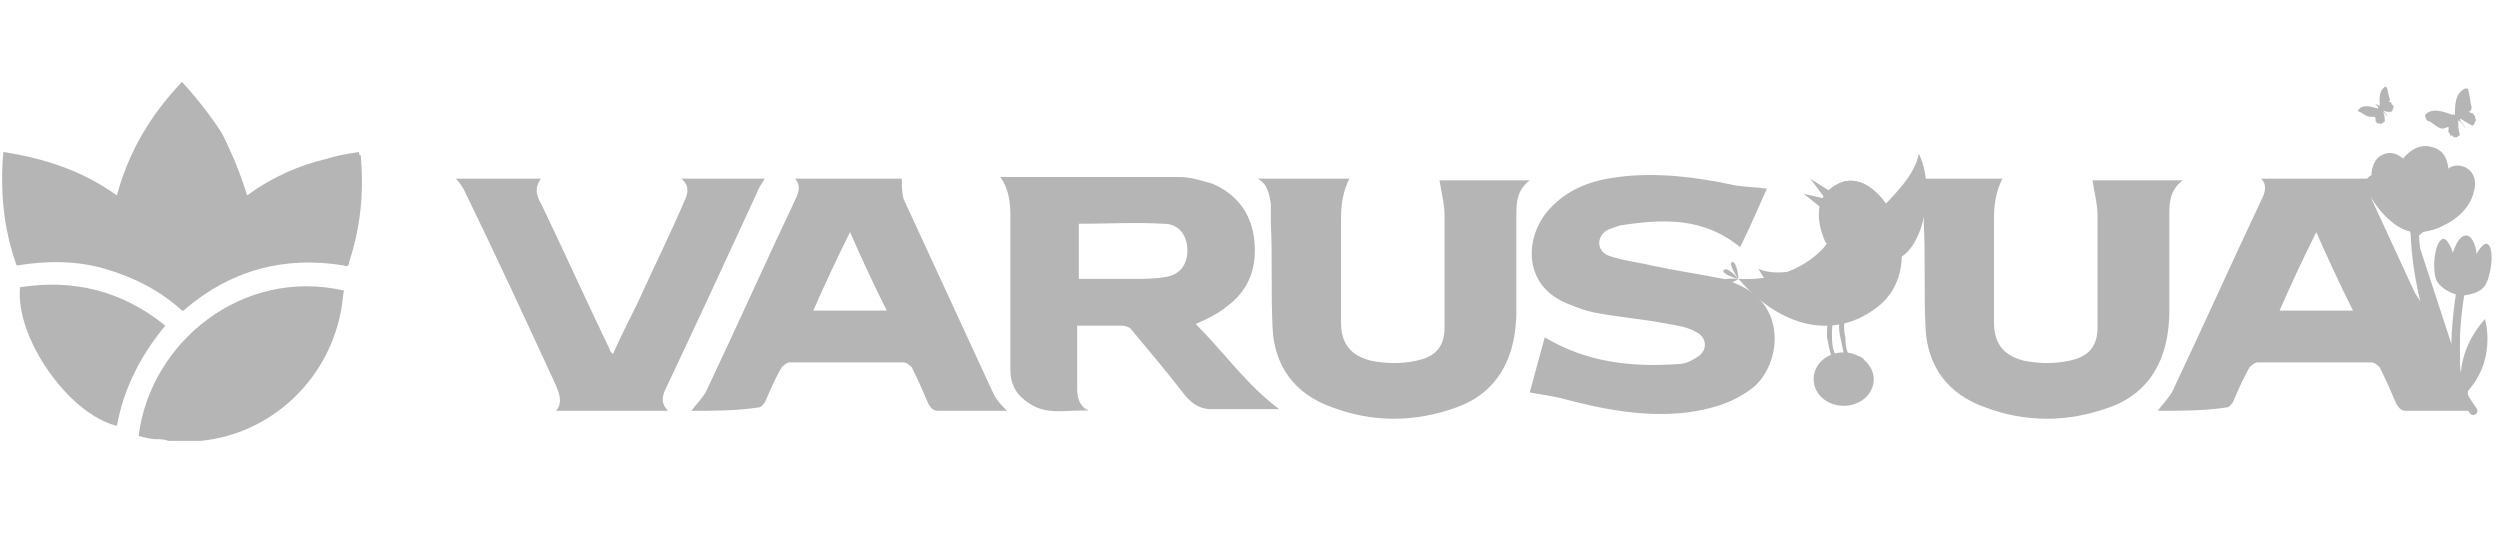 <svg xmlns="http://www.w3.org/2000/svg" xmlns:xlink="http://www.w3.org/1999/xlink" xml:space="preserve" id="Layer_1" x="0" y="0" style="enable-background:new 0 0 149.7 32.7" version="1.1" viewBox="0 0 149.7 32.7"><style>.st1,.st2{fill:#b5b5b5}.st2{stroke:#b5b5b5;stroke-width:.5;stroke-linecap:round;stroke-linejoin:round}</style><defs><path id="SVGID_1_" d="M-.9 3.2h152v24H-.9z"/></defs><clipPath id="SVGID_00000153675093122422415340000014906522572898304431_"><use xlink:href="#SVGID_1_" style="overflow:visible"/></clipPath><g style="clip-path:url(#SVGID_00000153675093122422415340000014906522572898304431_)"><path d="M14.8 11.7c1.5-1.1 3.1-1.8 4.8-2.2.6-.2 1.3-.3 1.9-.4 0 .1 0 .2.1.2.2 2.2 0 4.3-.7 6.4 0 .2-.1.3-.3.2-3.6-.6-6.8.3-9.5 2.6l-.1.1h-.1c-1.3-1.2-2.9-2-4.6-2.5s-3.5-.5-5.3-.2c-.8-2.2-1-4.5-.8-6.8 2.5.4 4.7 1.1 6.8 2.6.7-2.6 2-4.8 3.9-6.8.9 1 1.7 2 2.4 3.1.6 1.2 1.1 2.4 1.5 3.7zm45.1-1.1h10.7c.7 0 1.3.2 2 .4 1.4.6 2.3 1.7 2.5 3.3.2 1.7-.3 3.1-1.7 4.1-.5.4-1.1.7-1.8 1 1.7 1.7 3.1 3.7 5 5.1h-4.1c-.7 0-1.2-.4-1.6-.9-1-1.3-2.1-2.6-3.1-3.8-.1-.2-.4-.3-.7-.3h-2.6v3.7c0 .6.1 1.1.7 1.4-1.2-.1-2.4.3-3.5-.4-.8-.5-1.2-1.1-1.2-2.1v-9.2c0-.8-.1-1.6-.6-2.3zm4.7 2.8v3.3h3.1c.7 0 1.4 0 2-.1.9-.1 1.4-.7 1.4-1.6 0-.9-.5-1.6-1.4-1.6-1.7-.1-3.4 0-5.1 0zM41.4 24.6c.3-.4.7-.8.9-1.2 1.8-3.8 3.5-7.6 5.3-11.4.2-.4.4-.9 0-1.3H54c0 .4 0 .8.1 1.2l5.4 11.7c.2.4.5.7.8 1h-4.1c-.3 0-.4-.1-.6-.4-.3-.7-.6-1.4-1-2.2-.1-.1-.3-.3-.5-.3h-6.8c-.2 0-.4.2-.5.3-.4.7-.7 1.4-1 2.1-.1.1-.2.3-.4.3-1.3.2-2.7.2-4 .2zm11.7-6c-.8-1.6-1.5-3.1-2.2-4.7-.8 1.6-1.5 3.1-2.2 4.7h4.4zm76.1 6c.3-.4.7-.8.9-1.2 1.8-3.8 3.5-7.6 5.3-11.4.2-.4.4-.9 0-1.3h6.5c0 .4 0 .8.1 1.2l5.4 11.7c.2.4.5.7.8 1h-4.1c-.3 0-.4-.1-.6-.4-.3-.7-.6-1.4-1-2.2-.1-.1-.3-.3-.5-.3h-6.8c-.2 0-.4.2-.5.3-.4.7-.7 1.4-1 2.1-.1.1-.2.3-.4.3-1.3.2-2.7.2-4.1.2zm11.7-6c-.8-1.6-1.5-3.1-2.2-4.7-.8 1.6-1.5 3.1-2.2 4.7h4.4zm-35.1-7.3c-.5 1.1-1 2.3-1.6 3.5-2.2-1.8-4.6-1.7-7.2-1.3-.3.1-.6.2-.8.3-.6.4-.6 1.2.1 1.5.8.3 1.8.4 2.6.6 1.4.3 2.8.5 4.3.8.3.1.6.2 1 .4 2.8 1.3 2.4 4.6.9 6-1.2 1-2.6 1.4-4.1 1.6-2.6.3-5.1-.2-7.7-.9-.5-.1-1.1-.2-1.7-.3l.9-3.3c2.5 1.5 5.2 1.8 8 1.6.4 0 .8-.2 1.1-.4.7-.4.6-1.2 0-1.5-.5-.3-1.1-.4-1.7-.5-1.5-.3-3-.4-4.5-.7-.5-.1-1-.3-1.5-.5-2.8-1.1-2.6-4.1-1.1-5.7 1.1-1.2 2.5-1.7 4.1-1.9 2.3-.3 4.7 0 7 .5.6.1 1.2.1 1.9.2zm-30.5-.6h5.5c-.4.8-.5 1.6-.5 2.4v6.2c0 1.3.6 2 1.8 2.3 1 .2 2.1.2 3.1-.1.9-.3 1.3-.9 1.3-1.9v-6.7c0-.7-.2-1.4-.3-2.1h5.4c-.8.6-.8 1.4-.8 2.1v5.7c0 .8-.1 1.6-.3 2.3-.5 1.7-1.6 2.9-3.3 3.5-2.5.9-5 .9-7.4 0-2.3-.8-3.5-2.5-3.6-4.8-.1-2.1 0-4.1-.1-6.2v-1.2c-.1-.6-.2-1.2-.8-1.5zm39.1 0h5.5c-.4.8-.5 1.6-.5 2.4v6.2c0 1.3.6 2 1.8 2.3 1 .2 2.1.2 3.1-.1.9-.3 1.3-.9 1.3-1.9v-6.7c0-.7-.2-1.4-.3-2.1h5.4c-.8.6-.8 1.4-.8 2.1v5.7c0 .8-.1 1.6-.3 2.3-.5 1.7-1.6 2.9-3.3 3.5-2.5.9-5 .9-7.4 0-2.3-.8-3.5-2.5-3.6-4.8-.1-2.1 0-4.1-.1-6.2v-1.2c-.1-.6-.2-1.2-.8-1.5zm-73.6 0h5c-.2.3-.4.6-.5.9-1.8 3.9-3.6 7.8-5.4 11.6-.2.4-.4.9.1 1.4h-6.7c.4-.5.2-1 0-1.5-1.8-3.9-3.6-7.8-5.5-11.7-.1-.2-.3-.5-.5-.7h5.1c-.4.5-.3 1 0 1.5 1.4 2.9 2.7 5.8 4.1 8.7 0 .1.1.2.2.3.5-1.1 1-2.1 1.5-3.1.9-2 1.9-4 2.8-6.1.2-.4.3-.9-.2-1.3z" class="st1"/><path d="M7 25.5c-2.9-.7-6.1-5.3-5.8-8.3 3.2-.5 6.1.2 8.7 2.3-1.5 1.8-2.5 3.8-2.9 6zm1.3.6c.4.1.7.2 1.1.2.2 0 .4 0 .7.1H12c4.2-.4 7.6-3.6 8.4-7.7.1-.4.1-.9.2-1.3C14.5 16 9 20.5 8.3 26.1zm102.1-5c-1 0-1.8.7-1.8 1.6s.8 1.6 1.8 1.6 1.8-.7 1.8-1.6c0-.8-.8-1.6-1.8-1.6zM147.3 17.7s1.1 0 1.5-.6.6-2.4.1-2.5c-.4-.1-1.3 1.8-1.6 3.1zm0 0s-1-.2-1.4-.9c-.3-.7-.1-2.4.4-2.5.5 0 1 2 1 3.4z" class="st1"/><path d="M147.7 14.1c.9.1.9 3.7-.3 3.6-1.3-.1-.6-3.7.3-3.6z" class="st1"/><path d="M144.6 13.9s0 5.8 3.5 10.7" class="st2"/><path d="M147.3 17.7s-.6 3.5 0 5.8" class="st2"/><path d="M145.7 19.9s-.6-3.4-4.1-4.3c0 0 1 3.4 4.1 4.3z" class="st1"/><path d="M142.3 16.3s2.2 1.7 3.4 3.6" class="st2"/><path d="M148.8 19.1s.8 2.6-1.3 4.6c0 0-.8-2.2 1.3-4.6z" class="st1"/><path d="M148.5 20.1s-.9 2.1-1 3.6" class="st2"/><path d="M144.6 13.9c1.1.1 3.1-.8 3.5-2.3.5-1.5-.9-2-1.5-1.5 0 0 0-1.1-1-1.3-1-.3-1.7.7-1.7.7s-.6-.6-1.3-.2c-.6.3-.6 1.2-.6 1.2s-.5.2-.2.9c.2.6 1.4 2.4 2.8 2.5z" class="st1"/><path d="M145.9 10.8s-.4 1.6-1.3 3.1c0 0-.8-1.8-1.1-3.7" class="st2"/><path d="M147 11s-.7 1.6-2.3 2.9c0 0-.2-2.4.4-4.2" class="st2"/><path d="M144.8 9.8c.1.1.2.2.3.1.1-.1.2-.2.1-.3-.1-.1-.2-.2-.3-.1 0 0-.1.2-.1.3zm2 1.3c.1.1.2.2.3.1.1-.1.2-.2.1-.3-.1-.1-.2-.2-.3-.1-.1 0-.2.2-.1.3zm-3.5-.8c.1.1.2.2.3.1.1-.1.2-.2.1-.3-.1-.1-.2-.2-.3-.1-.1.1-.1.2-.1.3zm2.4.6c.1.1.2.2.3.1.1-.1.2-.2.1-.3-.1-.1-.2-.2-.3-.1-.1 0-.1.2-.1.3zM143.4 11.4s.5-1 1.4-.7c.8.3 1 1.2 1 1.2s.5-.6 1.1-.3c.5.3.4 1.2-.8 2-.5.2-1.1.3-1.5.3-1.4-.1-2.6-1.9-2.9-2.6-.2-.6.3-.8.3-.8.6-.3 1.2.3 1.4.9zM145.2 6.9c.4-.5 1.2-.2 1.7 0v-.1l-.3-.3.3.3-.1-.4.1.4.1.1c0-.6 0-1.3.6-1.6.1 0 .2 0 .2.1.1.3.1.7.2 1 0 .2-.1.3-.2.3.1 0 .2.1.3.1 0 .1.2.2.1.3.2.1-.1.2 0 .3-.1 0-.1.2-.2.1-.2-.1-.5-.3-.7-.4 0 .2.3.4.3.6-.1-.2-.2-.4-.4-.5 0 .3 0 .6.1.9-.1 0-.2.2-.3.1-.1.1-.1-.1-.2-.1-.1.1-.1-.1-.1-.1-.2-.1 0-.3-.1-.4l-.3.1c-.4 0-.6-.4-1-.5 0-.1-.1-.2-.1-.3zm-4-.3c.3-.4.8-.2 1.2-.1v-.1l-.2-.2.2.1-.1-.3.1.3s.1 0 .1.1c0-.4-.1-.9.3-1.2h.1c.1.2.1.5.2.7 0 .1 0 .2-.1.2.1 0 .2 0 .2.1s.2.1.1.2c.1.1-.1.1 0 .2-.1 0-.1.1-.1.1-.2 0-.4 0-.5-.1.1.2.2.2.3.4l-.3-.3c.1.2.1.4.1.6-.1 0-.1.1-.2.1-.1.1-.1-.1-.2 0-.1 0-.1-.1-.1-.1-.1 0 0-.2-.1-.3h-.2c-.3 0-.5-.2-.7-.3 0 0-.1 0-.1-.1zM110.2 19c0-.1.1-.1.2-.1s.1.1.1.2c-.1.2-.1.7 0 1.1 0 .5.1.9.2 1v.2c-.1.1-.1 0-.2 0-.1-.2-.2-.7-.3-1.2-.1-.4-.1-.9 0-1.2z" class="st1"/><path d="M111.2 22.1c0 .1.1.1.2.1s.1-.1.1-.2c-.1-.2-.2-.3-.3-.5-.1-.1-.3-.2-.5-.2-.1 0-.1.1-.1.2s.1.2.1.2c.2 0 .3.1.4.2-.1-.1 0 .1.1.2z" class="st1"/><path d="M111.4 21.7h.2v-.2c-.1-.1-.3-.2-.5-.2-.2-.1-.4-.1-.6.1-.1 0-.1.1-.1.2s.1.1.2.1c.1-.1.3-.1.4 0 .2-.2.3-.1.4 0zM114.9 9.2c1.3 2.7-.3 7.5-2.4 6.1-2.6-1.7 1.9-3.4 2.4-6.1z" class="st1"/><path d="M104.1 16.7c2.5 2.9 5.7 3.7 8.3 1.7 3.4-2.6.2-8.7-2.3-7.4-2.1 1-.7 3.6-.7 3.6s-1.6 2.3-5.3 2.1z" class="st1"/><path d="M107 16.7c0-.1-.2-.1-.4-.1s-.4.1-.4.2.2.1.4.1c.3 0 .4-.1.4-.2zm.9.7c0-.1-.2-.1-.4-.1s-.4 0-.4.1.2.1.4.1.4-.1.4-.1zm1.3.2c0-.1-.2-.1-.4 0s-.4.2-.3.2c0 .1.2.1.4 0 .1 0 .3-.1.3-.2zm4.5-3.8c-.6-2-2.2-3.5-3.6-2.8-2.1 1-.7 3.6-.7 3.6s-.1.1-.3.4c1.2.4 2.2 1.2 3.1 2.3.1-1.3.6-2.5 1.5-3.5z" class="st1"/><path d="M113.5 13.3c-.7-1.7-2.1-2.9-3.4-2.3-1.9.9-1 3-.8 3.5 1.1.2 1.9.9 2.6 1.8.1-1.2.7-2.3 1.6-3z" class="st1"/><path d="m109 12.4-1-.8 1.3.3-.9-1.2 1.1.7c.3.4-.2 1.1-.5 1zm1.3-.4c0-.1 0-.1 0 0 .1-.1.2-.1.2 0s0 .1.1.1l.2.2h.3c.1 0 .1 0 .2-.1h.1v.1c-.1.1-.1.1-.2.1h-.4c-.1-.1-.2-.1-.3-.2-.1-.1-.1-.2-.2-.2zm-.8 7c0-.1.1-.1.2-.1s.1.1.1.2c-.1.2-.1.7-.1 1.1 0 .5.1.9.2 1v.2c-.1.1-.2 0-.2 0-.1-.2-.2-.7-.3-1.2 0-.4 0-.9.1-1.2z" class="st1"/><path d="M110.4 22.1c0 .1.1.1.2.1s.1-.1.1-.2c-.1-.2-.2-.3-.3-.5-.1-.1-.3-.2-.5-.2-.1 0-.1.1-.1.2s.1.2.1.2c.2 0 .3.1.4.2 0-.1.1.1.1.2z" class="st1"/><path d="M110.7 21.7h.2v-.2c-.1-.1-.3-.2-.5-.2-.2-.1-.4-.1-.6.1-.1 0-.1.1-.1.2s.1.1.2.1c.1-.1.3-.1.4 0 .1-.2.2-.1.4 0zM105.3 16.1c1.4 2.7 5.9 3.9 6 1.2.2-3.2-3.7-.2-6-1.2z" class="st1"/><path d="M105.7 16.8c1.5 1.9 4.5 2.7 5.3 1.2v-.2c.3-2.9-2.9-.6-5.3-1zm-1.6-.1c0-.1-.1-1.1-.4-1-.2.1.3.9.4 1z" class="st1"/><path d="M104.1 16.7c-.1-.1-.7-.8-.9-.5-.1.2.8.5.9.5z" class="st1"/><path d="M104.1 16.7c-.1 0-1-.1-1 .2.1.3.9-.1 1-.2zm6.5-.4c-.1 0-.2.1-.3.3-.1.2-.1.4-.1.4.1 0 .2-.1.3-.3.1-.2.2-.4.1-.4zm.2.9s-.2.1-.3.2l-.2.4s.2-.1.3-.2c.1-.1.3-.3.2-.4zm.9-.1c-.1 0-.2.1-.3.3-.1.2-.2.4-.1.4s.2-.1.3-.3c.1-.1.1-.3.1-.4zm1.8-2.6c-.1 0-.1.2-.1.4s.1.4.1.4c.1 0 .1-.2.1-.4.1-.2 0-.4-.1-.4zm-.4 1.1c-.1 0-.1.2-.1.4s0 .4.1.4.1-.2.1-.4 0-.4-.1-.4zm-.3.9c-.1 0-.2.1-.3.3-.1.2-.1.4 0 .4s.2-.1.3-.3v-.4zm.6-.1c-.1 0-.2.1-.2.3-.1.2-.1.4 0 .4s.2-.1.2-.3c.1-.2.1-.4 0-.4zm-.9 1.2c0-.1-.2.1-.3.2-.1.2-.2.3-.2.4l.4-.2c.1-.2.1-.3.1-.4zm-.9.7c0-.1-.2 0-.4.1s-.3.3-.2.3c0 .1.2 0 .4-.1.1-.1.2-.3.2-.3zm-1.1.1c0-.1-.2 0-.4.1s-.3.3-.3.3c0 .1.2 0 .4-.1.3 0 .4-.2.3-.3zm-.8-.3c0-.1-.2 0-.4.1s-.3.3-.3.3c0 .1.2 0 .4-.1s.3-.3.3-.3zm-.8.8c0-.1-.2-.1-.4-.1s-.4.1-.4.1c0 .1.2.1.4.1.2.1.4 0 .4-.1zm-.8-.7c0-.1-.2-.1-.4-.1s-.4.1-.4.1c0 .1.2.1.4.1s.4-.1.4-.1zm-1.5-.8c0-.1-.2-.1-.4-.1s-.4 0-.4.1.2.1.4.1c.3.1.4 0 .4-.1zm.4.9c0-.1-.1-.2-.3-.2-.2-.1-.4-.1-.4 0s.1.2.3.2c.2.1.4.1.4 0zm-1.4-1.1c0-.1-.1-.2-.3-.3-.2-.1-.4-.1-.4 0s.1.2.3.3.3.1.4 0z" class="st1"/></g></svg>